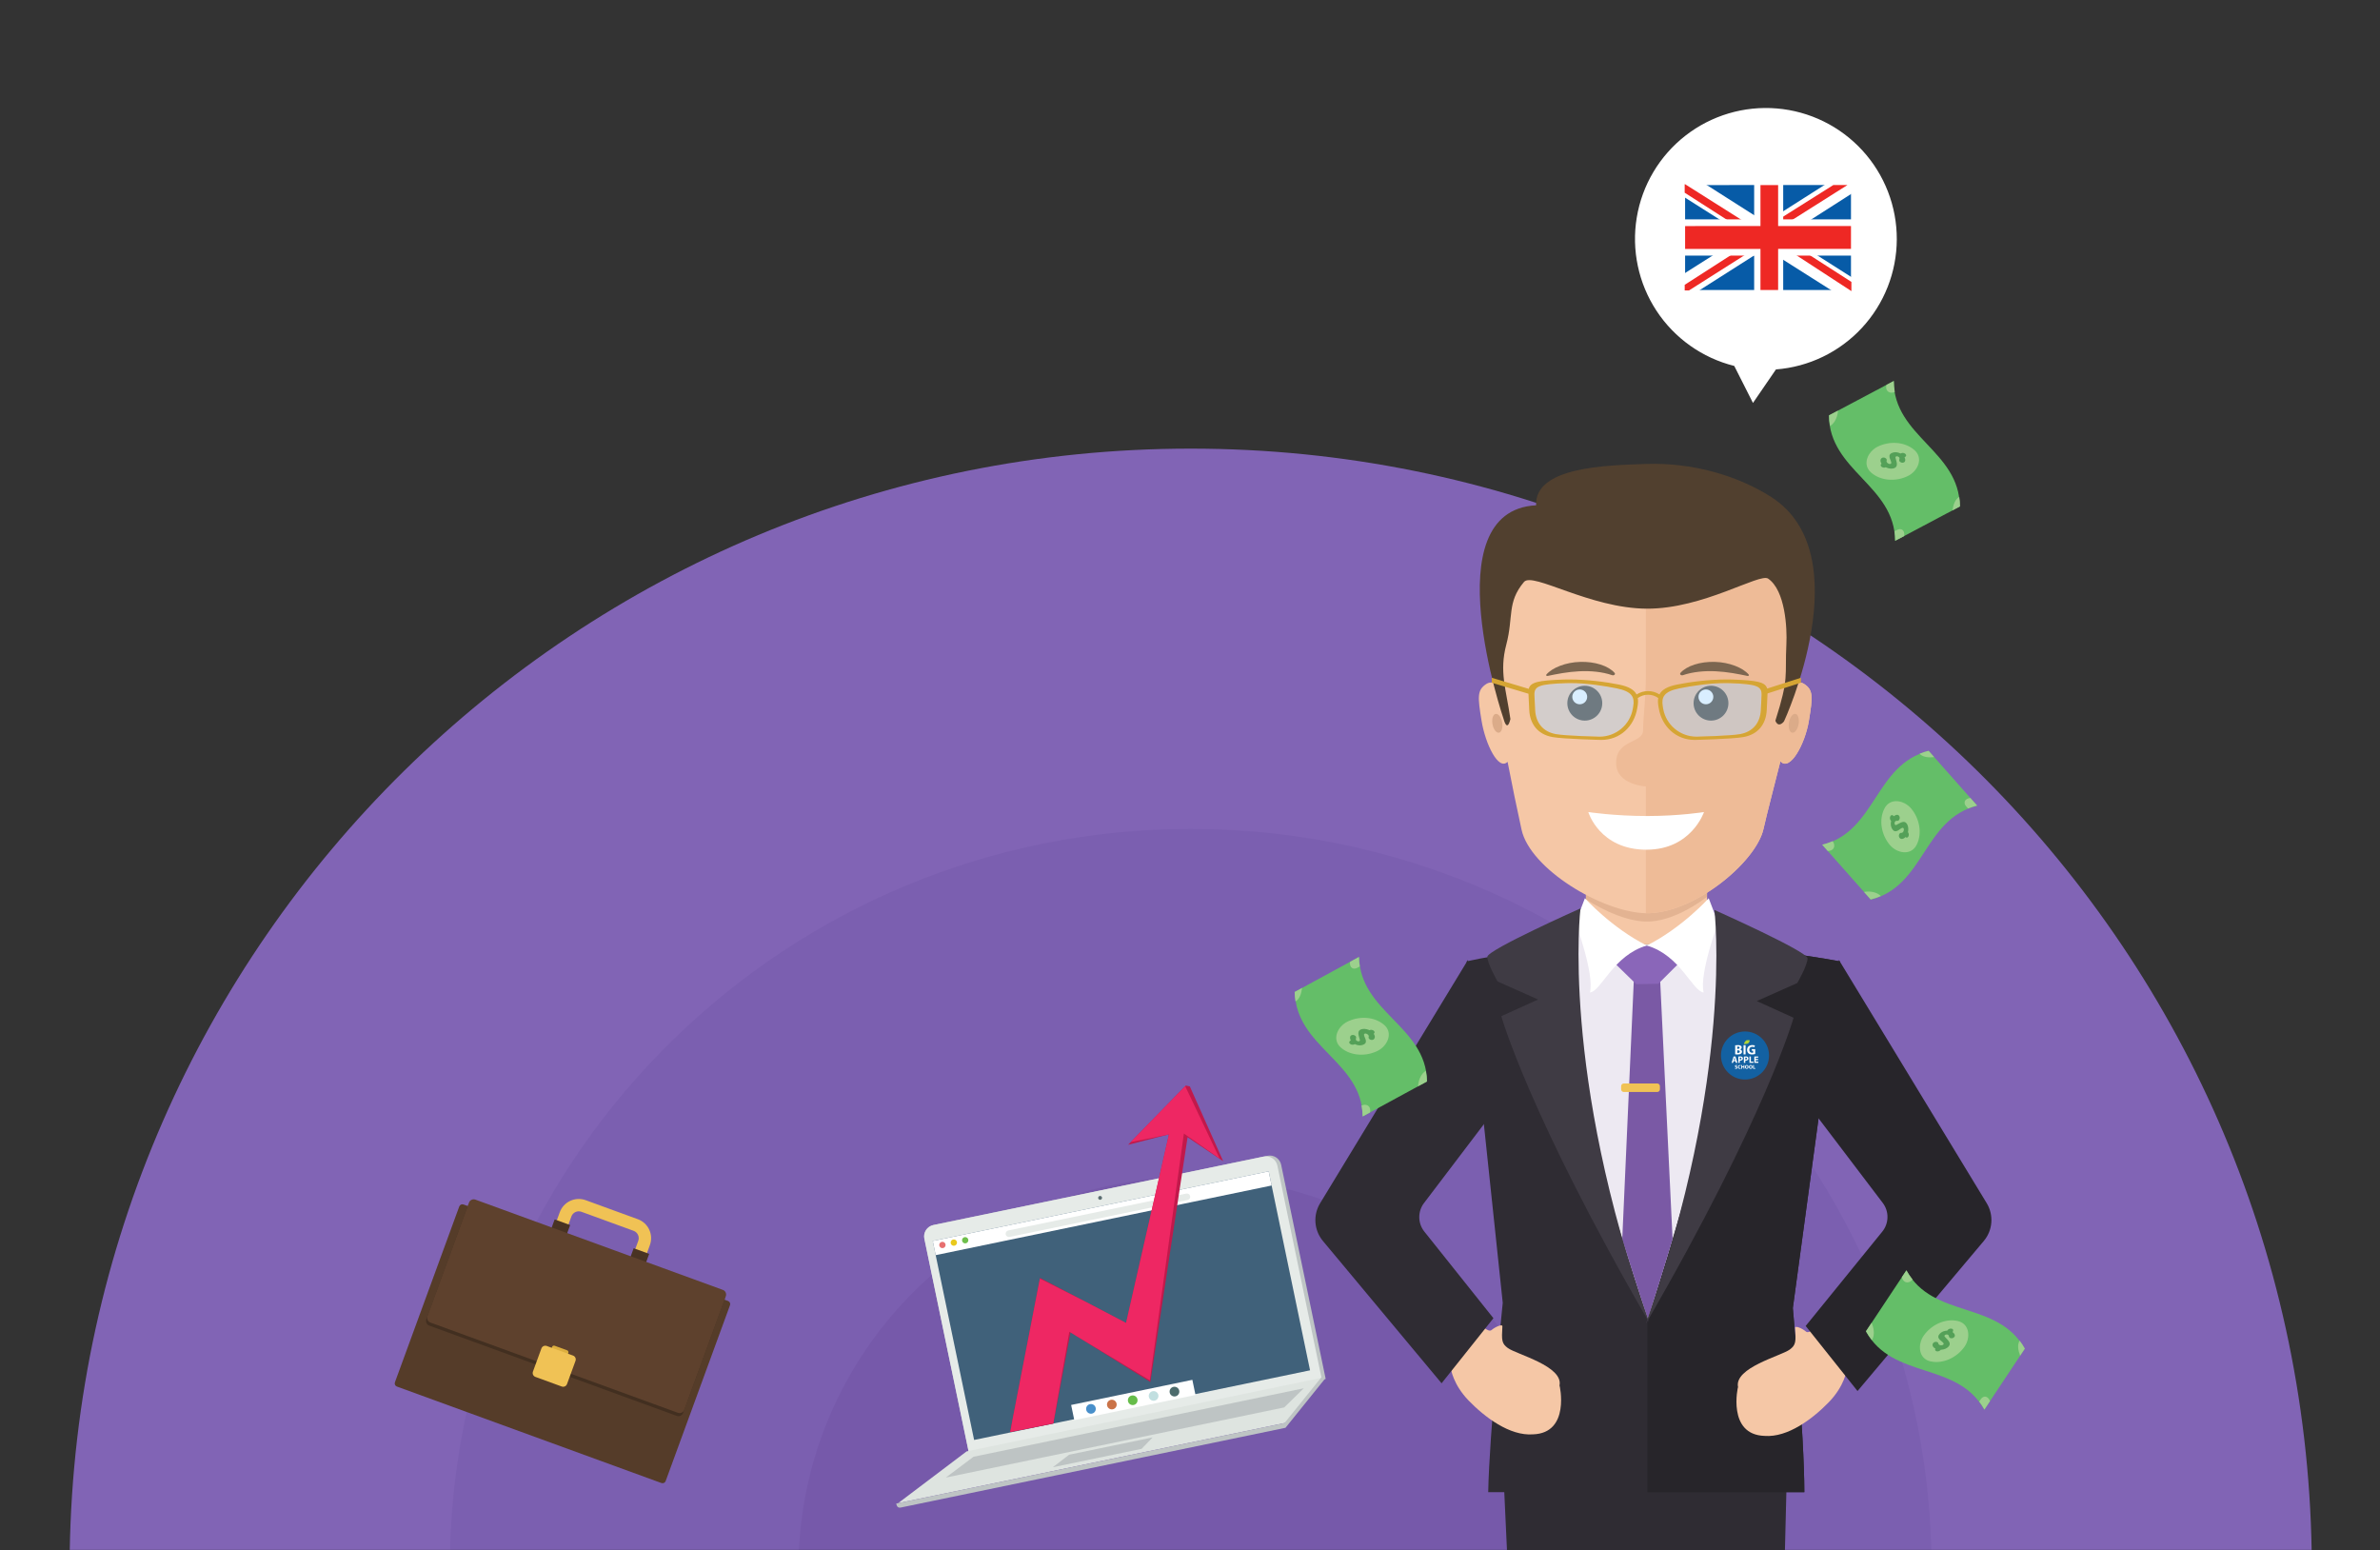 <svg width="1024" height="667" viewBox="0 0 1024 667" fill="none" xmlns="http://www.w3.org/2000/svg">
<rect x="0" y="0" width="1024" height="667" fill="#333333" stroke="none"/>
<mask id="mask0" mask-type="alpha" maskUnits="userSpaceOnUse" x="0" y="0" width="1024" height="667">
<rect width="1024" height="667" fill="#EB2160"/>
</mask>
<g mask="url(#mask0)">
<path fill-rule="evenodd" clip-rule="evenodd" d="M30 667.5C34.2 404.7 248.5 193 512.3 193C776.1 193 990.4 404.7 994.6 667.5H30Z" fill="#8164B5"/>
<path fill-rule="evenodd" clip-rule="evenodd" d="M193.6 667.5C197.8 495.1 338.9 356.6 512.3 356.6C685.7 356.6 826.8 495.1 831 667.5H193.6Z" fill="#7B5FB0"/>
<path fill-rule="evenodd" clip-rule="evenodd" d="M343.699 667.5C347.999 574.4 426.999 502.3 520.099 506.6C607.199 510.6 676.899 580.3 680.999 667.5H343.699Z" fill="#7659AA"/>
<path fill-rule="evenodd" clip-rule="evenodd" d="M769.076 622.401L763.13 862.001H720.938L712.699 671.329H705.664L700.367 862.001H657.435L646.312 622.401H649.686V612.451H766.357V622.401H769.076Z" fill="#2F2C33"/>
<path fill-rule="evenodd" clip-rule="evenodd" d="M631.041 413.604C631.041 413.604 662.833 405.926 707.981 405.926C753.13 405.926 791.602 413.604 791.602 413.604L771.376 562.749C771.376 562.749 776.323 617.244 776.323 641.965C754.915 641.965 657.876 641.965 640.31 641.965C640.747 616.961 646.556 560.486 646.556 560.486L631.041 413.604Z" fill="#2F2C33"/>
<path fill-rule="evenodd" clip-rule="evenodd" d="M776.323 641.965C765.852 641.965 737.29 641.965 708.783 641.965V406.463H729.184C764.544 408.206 791.602 413.604 791.602 413.604L771.375 562.749C771.375 562.749 776.323 617.244 776.323 641.965Z" fill="#27252A"/>
<path fill-rule="evenodd" clip-rule="evenodd" d="M682.324 375.731H734.473V406.296H682.324V375.731Z" fill="#F5C7A6"/>
<path opacity="0.169" fill-rule="evenodd" clip-rule="evenodd" d="M734.473 385.826C725.981 392.168 716.368 396.69 707.953 396.456C700.485 396.248 691.072 392.449 682.324 386.921V375.731H734.473V385.826Z" fill="#8B5833"/>
<path fill-rule="evenodd" clip-rule="evenodd" d="M672.299 397.286C692.608 397.286 689.983 406.381 708.8 406.381C726.978 406.381 724.308 397.104 744.253 397.104C764.197 397.104 708.985 567.435 708.985 567.435C708.985 567.435 651.989 397.286 672.299 397.286Z" fill="#EDE9F2"/>
<path fill-rule="evenodd" clip-rule="evenodd" d="M697.977 533.119L703.242 415.259L713.963 415.057L719.636 533.099C714.681 549.593 710.708 562.07 709.424 566.07L708.901 567.188C708.25 565.236 703.762 551.735 697.977 533.119Z" fill="#7A59A5"/>
<path fill-rule="evenodd" clip-rule="evenodd" d="M698.657 466.125H713.014C713.66 466.125 714.182 466.647 714.182 467.293V468.627C714.182 469.271 713.66 469.794 713.014 469.794H698.657C698.012 469.794 697.488 469.271 697.488 468.627V467.293C697.488 466.647 698.012 466.125 698.657 466.125Z" fill="#F0C255"/>
<path fill-rule="evenodd" clip-rule="evenodd" d="M686.953 406.793H729.967L713.499 423.243L703.982 423.401L686.953 406.793Z" fill="#8A66B9"/>
<path fill-rule="evenodd" clip-rule="evenodd" d="M735.183 386.428L739.186 396.931C739.186 396.931 730.981 419.203 733.002 426.987C728.095 426.411 723.105 411.029 708.559 406.778C723.791 399.1 735.183 386.428 735.183 386.428Z" fill="white"/>
<path fill-rule="evenodd" clip-rule="evenodd" d="M681.9 386.428L677.896 396.931C677.896 396.931 686.101 419.203 684.081 426.987C688.987 426.411 693.978 411.029 708.524 406.778C693.292 399.1 681.9 386.428 681.9 386.428Z" fill="white"/>
<path fill-rule="evenodd" clip-rule="evenodd" d="M737.625 391.468C737.625 391.468 777.706 409.315 777.706 412.3C777.706 415.286 773.286 422.907 773.286 422.907L755.866 430.665L771.684 437.843C771.684 437.843 759.864 480.192 708.121 569.536C746.309 462.168 737.625 391.468 737.625 391.468Z" fill="#3F3B44"/>
<path fill-rule="evenodd" clip-rule="evenodd" d="M680.008 390.805C680.008 390.805 639.928 408.651 639.928 411.637C639.928 414.622 644.347 422.245 644.347 422.245L661.768 430.002L645.95 437.179C645.95 437.179 657.77 479.529 709.512 568.872C671.324 461.505 680.008 390.805 680.008 390.805Z" fill="#3F3B44"/>
<path fill-rule="evenodd" clip-rule="evenodd" d="M777.014 572.848C775.69 571.671 772.297 570.042 772.37 571.3C772.715 577.287 772.697 578.627 770.048 580.589C766.329 583.34 746.074 588.358 747.79 596.729C747.74 596.486 743.001 617.225 759.211 617.74C769.234 618.502 779.979 610.332 786.841 603.256C793.703 596.18 794.516 589.472 794.516 589.472L782.433 569.752C782.433 569.752 778.552 574.216 777.014 572.848Z" fill="#F5C7A6"/>
<path fill-rule="evenodd" clip-rule="evenodd" d="M781.841 480.352L810.057 517.508C812.846 521.179 812.762 526.281 809.856 529.86L776.893 570.446L799.203 598.441L853.525 533.895C857.394 529.298 857.898 522.745 854.778 517.61L791.189 412.968L781.841 480.352Z" fill="#27252A"/>
<path fill-rule="evenodd" clip-rule="evenodd" d="M641.762 572.181C643.086 571.003 646.478 569.375 646.406 570.633C646.06 576.62 646.078 577.96 648.728 579.921C652.447 582.673 672.702 587.691 670.986 596.062C671.036 595.819 675.775 616.558 659.565 617.073C649.542 617.835 638.796 609.664 631.934 602.588C625.072 595.513 624.26 588.805 624.26 588.805L636.343 569.085C636.343 569.085 640.223 573.549 641.762 572.181Z" fill="#F5C7A6"/>
<path fill-rule="evenodd" clip-rule="evenodd" d="M640.942 480.352L612.682 517.564C609.914 521.21 609.974 526.269 612.829 529.848L642.551 567.11L620.241 595.105L569.192 533.887C565.359 529.291 564.872 522.766 567.98 517.651L631.593 412.968L640.942 480.352Z" fill="#2F2C33"/>
<path fill-rule="evenodd" clip-rule="evenodd" d="M761.133 454.089C761.133 459.796 756.502 464.422 750.79 464.422C745.078 464.422 740.447 459.796 740.447 454.089C740.447 448.382 745.078 443.755 750.79 443.755C756.502 443.755 761.133 448.382 761.133 454.089Z" fill="#1361A2"/>
<path fill-rule="evenodd" clip-rule="evenodd" d="M756.539 456.734V457.24H754.798V454.51H756.482V455.016H755.415V455.583H756.421V456.085H755.415V456.734H756.539ZM752.243 453.118C751.884 452.773 751.685 452.256 751.685 451.675C751.691 450.359 752.649 449.607 753.947 449.607C754.459 449.607 754.853 449.707 755.048 449.796L754.858 450.518C754.642 450.418 754.377 450.347 753.942 450.347C753.196 450.347 752.626 450.764 752.626 451.627C752.626 452.449 753.143 452.925 753.877 452.925C754.077 452.925 754.242 452.901 754.312 452.872V452.039H753.701V451.34H755.176V453.424C754.9 453.518 754.377 453.648 753.854 453.648C753.131 453.648 752.607 453.466 752.243 453.118ZM752.272 455.34C752.272 455.607 752.187 455.839 752.021 455.989C751.81 456.183 751.498 456.276 751.132 456.276C751.051 456.276 750.978 456.272 750.921 456.26V457.24H750.309V454.546C750.499 454.513 750.766 454.489 751.144 454.489C751.526 454.489 751.798 454.562 751.98 454.708C752.159 454.845 752.272 455.073 752.272 455.34ZM751.172 454.959C751.051 454.959 750.965 454.968 750.921 454.979V455.786C750.974 455.798 751.035 455.802 751.128 455.802C751.456 455.802 751.659 455.636 751.659 455.36C751.659 455.109 751.484 454.959 751.172 454.959ZM750.157 449.649H751.05V453.606H750.157V449.649ZM748.748 456.276C748.666 456.276 748.593 456.272 748.537 456.26V457.24H747.924V454.546C748.115 454.513 748.383 454.489 748.759 454.489C749.14 454.489 749.413 454.562 749.595 454.708C749.773 454.845 749.887 455.073 749.887 455.34C749.887 455.607 749.803 455.839 749.636 455.989C749.425 456.183 749.112 456.276 748.748 456.276ZM748.788 454.959C748.666 454.959 748.582 454.968 748.537 454.979V455.786C748.59 455.798 748.65 455.802 748.743 455.802C749.072 455.802 749.274 455.636 749.274 455.36C749.274 455.109 749.1 454.959 748.788 454.959ZM749.499 452.444C749.499 452.808 749.335 453.09 749.088 453.289C748.8 453.518 748.318 453.648 747.53 453.648C747.09 453.648 746.76 453.618 746.561 453.589V449.702C746.796 449.66 747.265 449.619 747.719 449.619C748.265 449.619 748.6 449.672 748.893 449.842C749.17 449.989 749.363 450.259 749.363 450.623C749.363 450.97 749.158 451.292 748.712 451.463V451.475C749.164 451.592 749.499 451.939 749.499 452.444ZM747.83 450.271C747.631 450.271 747.518 450.282 747.448 450.295V451.216H747.742C748.218 451.216 748.465 451.023 748.465 450.729C748.465 450.43 748.236 450.271 747.83 450.271ZM747.753 451.857H747.448V452.972C747.536 452.984 747.642 452.984 747.796 452.984C748.2 452.984 748.559 452.826 748.559 452.409C748.559 452.015 748.2 451.857 747.753 451.857ZM747.534 457.24H746.865L746.654 456.54H745.872L745.677 457.24H745.041L745.872 454.51H746.683L747.534 457.24ZM746.395 455.498C746.347 455.336 746.297 455.133 746.258 454.972H746.249C746.209 455.133 746.168 455.339 746.123 455.498L745.961 456.078H746.566L746.395 455.498ZM746.923 459.521C747.088 459.521 747.175 459.453 747.175 459.35C747.175 459.252 747.1 459.194 746.909 459.128C746.647 459.035 746.473 458.89 746.473 458.66C746.473 458.389 746.701 458.185 747.072 458.185C747.253 458.185 747.383 458.22 747.476 458.265L747.397 458.551C747.335 458.521 747.22 458.477 747.067 458.477C746.913 458.477 746.837 458.549 746.837 458.629C746.837 458.729 746.923 458.774 747.13 458.852C747.411 458.956 747.539 459.101 747.539 459.324C747.539 459.589 747.338 459.815 746.903 459.815C746.722 459.815 746.543 459.765 746.454 459.716L746.527 459.423C746.621 459.472 746.772 459.521 746.923 459.521ZM748.593 458.185C748.778 458.185 748.919 458.22 748.982 458.256L748.907 458.538C748.837 458.507 748.735 458.479 748.607 458.479C748.324 458.479 748.104 458.65 748.104 459.002C748.104 459.319 748.292 459.519 748.609 459.519C748.719 459.519 748.837 459.498 748.91 459.467L748.962 459.749C748.898 459.78 748.748 459.817 748.557 459.817C748.01 459.817 747.728 459.474 747.728 459.024C747.728 458.483 748.113 458.185 748.593 458.185ZM749.574 458.816H750.165V458.21H750.522V459.791H750.165V459.128H749.574V459.791H749.218V458.21H749.574V458.816ZM751.549 458.18C752.035 458.18 752.3 458.545 752.3 458.984C752.3 459.505 751.988 459.817 751.523 459.817C751.056 459.817 750.778 459.463 750.778 459.01C750.778 458.535 751.084 458.18 751.549 458.18ZM751.542 459.533C751.783 459.533 751.923 459.303 751.923 458.995C751.923 458.709 751.789 458.465 751.542 458.465C751.297 458.465 751.156 458.695 751.156 459.002C751.156 459.314 751.303 459.533 751.542 459.533ZM753.251 458.18C753.737 458.18 754.002 458.545 754.002 458.984C754.002 459.505 753.689 459.817 753.225 459.817C752.758 459.817 752.48 459.463 752.48 459.01C752.48 458.535 752.785 458.18 753.251 458.18ZM753.244 459.533C753.485 459.533 753.625 459.303 753.625 458.995C753.625 458.709 753.49 458.465 753.244 458.465C752.999 458.465 752.858 458.695 752.858 459.002C752.858 459.314 753.004 459.533 753.244 459.533ZM752.698 454.51H753.314V456.722H754.402V457.24H752.698V454.51ZM754.613 459.49H755.243V459.791H754.256V458.21H754.613V459.49Z" fill="white"/>
<path fill-rule="evenodd" clip-rule="evenodd" d="M752.817 447.535C752.817 447.535 751.601 447.321 751.172 447.703C750.476 448.322 750.307 449.194 750.307 449.194C750.307 449.194 751.767 449.157 752.163 448.856C752.781 448.388 752.817 447.535 752.817 447.535Z" fill="#B3D336"/>
<path fill-rule="evenodd" clip-rule="evenodd" d="M776.214 294.237C780.265 296.879 779.955 299.842 778.266 310.144C776.643 320.054 770.086 332.165 766.024 327.521C763.159 338.965 760.428 349.166 758.74 356.648C755.475 371.111 728.325 393.44 707.96 392.872C689.129 392.347 658.356 373.797 654.651 356.932C652.557 347.397 650.522 337.5 648.639 327.742C644.645 331.746 639.05 319.884 637.454 310.144C635.766 299.842 635.456 296.879 639.506 294.237C640.436 293.631 641.502 293.488 642.623 293.718C640.755 281.92 639.377 271.498 638.728 263.715C634.177 218.813 776.31 223.545 777.484 254.052C777.935 265.749 776.214 279.625 773.606 293.63C774.54 293.538 775.426 293.724 776.214 294.237Z" fill="#F5C7A6"/>
<path fill-rule="evenodd" clip-rule="evenodd" d="M766.025 327.521C763.161 338.965 760.429 349.166 758.741 356.648C755.486 371.071 728.478 393.31 708.132 392.871V338.343C708.132 338.343 695.332 337.711 695.332 328.245C695.332 317.911 706.947 319.953 706.947 314.17C706.947 308.389 708.132 300.638 708.132 291.299C708.132 259.245 708.132 246.676 708.132 246.676H774.15C776.206 248.929 777.383 251.392 777.485 254.052C777.936 265.749 776.215 279.625 773.607 293.63C774.541 293.538 775.427 293.724 776.215 294.237C780.266 296.879 779.956 299.842 778.267 310.144C776.644 320.054 770.087 332.165 766.025 327.521Z" fill="#EEBB97"/>
<path fill-rule="evenodd" clip-rule="evenodd" d="M773.899 311.27C773.584 313.511 772.383 315.284 771.215 315.229C770.046 315.173 769.354 313.311 769.668 311.069C769.982 308.828 771.184 307.055 772.352 307.11C773.52 307.166 774.213 309.028 773.899 311.27ZM642.107 311.27C641.793 309.028 642.485 307.166 643.653 307.11C644.821 307.055 646.023 308.828 646.337 311.069C646.652 313.311 645.959 315.173 644.791 315.229C643.623 315.284 642.421 313.511 642.107 311.27Z" fill="#DBAB89"/>
<path fill-rule="evenodd" clip-rule="evenodd" d="M660.914 217.391C616.255 219.664 646.976 309.471 646.976 309.471C646.976 309.471 648.429 315.31 649.852 309.342C648.01 296.321 644.98 289.073 648.104 277.248C651.252 265.328 648.303 259.168 655.699 250.358C659.412 245.934 684.019 261.735 708.537 261.858C732.849 261.978 757.074 246.39 760.757 248.937C768.152 254.052 768.938 270.266 768.598 277.086C767.889 291.262 769.83 291.321 763.856 310.079C765.278 313.488 767.583 310.323 767.583 310.323C767.583 310.323 800.864 238.422 761.894 213.697C747.363 204.471 727.916 198.933 708.358 199.593C691.164 200.172 660.229 200.814 660.914 217.391Z" fill="#51402F"/>
<path fill-rule="evenodd" clip-rule="evenodd" d="M681.862 295.025C686.011 295.025 689.374 298.381 689.374 302.52C689.374 306.659 686.011 310.015 681.862 310.015C677.713 310.015 674.35 306.659 674.35 302.52C674.35 298.381 677.713 295.025 681.862 295.025Z" fill="#4A3A29"/>
<path fill-rule="evenodd" clip-rule="evenodd" d="M679.684 296.609C681.453 296.609 682.886 298.037 682.886 299.799C682.886 301.561 681.453 302.989 679.684 302.989C677.914 302.989 676.48 301.561 676.48 299.799C676.48 298.037 677.914 296.609 679.684 296.609Z" fill="white"/>
<path fill-rule="evenodd" clip-rule="evenodd" d="M736.162 295.025C740.299 295.025 743.653 298.381 743.653 302.52C743.653 306.659 740.299 310.015 736.162 310.015C732.024 310.015 728.67 306.659 728.67 302.52C728.67 298.381 732.024 295.025 736.162 295.025Z" fill="#4A3A29"/>
<path fill-rule="evenodd" clip-rule="evenodd" d="M733.971 296.609C735.734 296.609 737.163 298.037 737.163 299.799C737.163 301.561 735.734 302.989 733.971 302.989C732.207 302.989 730.777 301.561 730.777 299.799C730.777 298.037 732.207 296.609 733.971 296.609Z" fill="white"/>
<path fill-rule="evenodd" clip-rule="evenodd" d="M683.365 349.354C683.365 349.354 694.389 351.058 708.682 351.058C722.689 351.058 733.145 349.354 733.145 349.354C733.145 349.354 727.74 365.552 708.397 365.552C688.201 365.552 683.365 349.354 683.365 349.354Z" fill="white"/>
<path fill-rule="evenodd" clip-rule="evenodd" d="M752.456 290.552C752.44 290.587 752.418 290.621 752.391 290.651C752.281 290.771 752.083 290.842 751.857 290.796C750.861 290.592 749.827 290.379 748.756 290.17C747.685 289.962 746.578 289.759 745.441 289.576C743.166 289.208 740.766 288.917 738.318 288.795C733.433 288.536 728.328 289.016 724.122 290.461C723.709 290.601 723.314 290.503 723.081 290.296C723.023 290.244 722.974 290.186 722.94 290.122C722.922 290.09 722.908 290.057 722.896 290.024C722.886 289.99 722.878 289.954 722.875 289.919C722.861 289.776 722.908 289.623 723.039 289.474C724.323 288.003 726.446 286.746 729.056 285.908C730.359 285.489 731.78 285.173 733.26 284.978C734 284.88 734.755 284.812 735.516 284.775C736.277 284.738 737.046 284.731 737.813 284.755C743.996 284.902 749.889 287.251 752.387 290.204C752.454 290.281 752.482 290.363 752.48 290.44C752.479 290.479 752.47 290.516 752.456 290.552ZM694.773 290.122C694.738 290.186 694.69 290.244 694.632 290.296C694.398 290.503 694.003 290.601 693.591 290.461C689.385 289.016 684.28 288.536 679.395 288.795C676.947 288.917 674.546 289.208 672.272 289.576C671.134 289.759 670.027 289.962 668.957 290.17C667.886 290.379 666.851 290.592 665.856 290.796C665.63 290.842 665.432 290.771 665.321 290.651C665.295 290.621 665.273 290.587 665.257 290.552C665.242 290.516 665.233 290.479 665.233 290.44C665.23 290.363 665.259 290.281 665.325 290.204C667.824 287.251 673.716 284.902 679.9 284.755C680.667 284.731 681.435 284.738 682.197 284.775C682.958 284.812 683.713 284.88 684.453 284.978C685.933 285.173 687.354 285.489 688.657 285.908C691.267 286.746 693.389 288.003 694.674 289.474C694.804 289.623 694.852 289.776 694.838 289.919C694.834 289.954 694.827 289.99 694.816 290.024C694.805 290.057 694.791 290.09 694.773 290.122Z" fill="#7C6650"/>
<path opacity="0.412" fill-rule="evenodd" clip-rule="evenodd" d="M757.919 299.058L757.615 305.388C757.348 310.948 754.233 314.803 748.755 315.816C744.498 316.604 729.917 316.931 729.917 316.931C722.807 316.931 716.737 311.801 715.558 304.796L715.404 303.878C714.745 299.96 715.859 297.488 722.465 296.15C727.469 295.137 735.311 293.864 742.431 293.865C743.074 293.865 743.711 293.875 744.34 293.897C755.837 294.297 758.088 295.141 757.919 299.058ZM702.549 304.796C701.37 311.801 695.3 316.931 688.19 316.931C688.19 316.931 673.609 316.604 669.351 315.816C663.874 314.803 660.759 310.948 660.492 305.388L660.188 299.058C660.019 295.141 662.27 294.297 673.767 293.897C674.396 293.875 675.033 293.865 675.677 293.865C682.796 293.864 690.639 295.137 695.642 296.15C702.248 297.488 703.362 299.96 702.703 303.878L702.549 304.796Z" fill="#A3D5FF"/>
<path fill-rule="evenodd" clip-rule="evenodd" d="M774.855 293.722L760.486 298.317L760.155 305.388C759.856 311.618 756.365 315.938 750.226 317.074C745.454 317.957 729.113 318.323 729.113 318.323C721.145 318.323 715.01 312.574 713.689 304.723L713.517 303.695C713.31 302.464 713.268 301.325 713.465 300.285C710.833 298.404 707.272 298.412 704.649 300.312C704.84 301.345 704.797 302.475 704.592 303.695L704.419 304.723C703.099 312.574 696.964 318.323 688.995 318.323C688.995 318.323 672.654 317.957 667.882 317.074C661.744 315.938 658.253 311.618 657.953 305.388L657.628 298.454L641.852 293.722V291.587L657.743 296.354C658.432 293.461 661.906 292.722 672.831 292.342C673.536 292.318 674.25 292.306 674.971 292.306C682.949 292.306 691.071 293.397 696.679 294.534C700.944 295.397 703.159 296.852 704.136 298.767C707.123 296.841 710.989 296.835 713.982 298.747C714.964 296.842 717.179 295.394 721.43 294.534C727.037 293.397 735.159 292.306 743.138 292.306C743.858 292.306 744.573 292.318 745.277 292.342C756.046 292.717 759.575 293.441 760.334 296.231L774.855 291.587V293.722ZM695.643 296.15C690.639 295.137 682.796 293.864 675.677 293.865C675.034 293.865 674.397 293.875 673.768 293.897C662.271 294.297 660.02 295.141 660.189 299.058L660.493 305.388C660.759 310.948 663.875 314.803 669.352 315.816C673.61 316.604 688.191 316.931 688.191 316.931C695.301 316.931 701.371 311.801 702.55 304.796L702.704 303.878C703.363 299.96 702.249 297.488 695.643 296.15ZM744.34 293.897C743.712 293.875 743.074 293.865 742.431 293.865C735.312 293.864 727.469 295.137 722.466 296.15C715.86 297.488 714.746 299.96 715.405 303.878L715.559 304.796C716.738 311.801 722.808 316.931 729.917 316.931C729.917 316.931 744.499 316.604 748.756 315.816C754.234 314.803 757.349 310.948 757.616 305.388L757.92 299.058C758.089 295.141 755.837 294.297 744.34 293.897Z" fill="#D5A534"/>
<path fill-rule="evenodd" clip-rule="evenodd" d="M401.587 527.023L545.307 497.235C545.951 497.101 546.614 497.096 547.26 497.218C547.905 497.34 548.521 497.589 549.07 497.949C549.62 498.309 550.093 498.773 550.462 499.316C550.832 499.858 551.091 500.468 551.224 501.111L570.38 593.233L416.864 625.052L397.705 532.93C397.571 532.288 397.565 531.625 397.687 530.981C397.81 530.336 398.059 529.722 398.419 529.173C398.78 528.625 399.245 528.152 399.789 527.783C400.332 527.415 400.943 527.156 401.587 527.023Z" fill="#BEC4C4"/>
<path fill-rule="evenodd" clip-rule="evenodd" d="M549.591 501.451L568.746 593.573L416.864 625.052L397.705 532.93C397.571 532.288 397.565 531.626 397.687 530.981C397.81 530.336 398.059 529.722 398.419 529.174C398.78 528.625 399.245 528.153 399.789 527.784C400.332 527.415 400.943 527.156 401.587 527.023L417.319 523.764L543.671 497.576C544.315 497.442 544.979 497.436 545.624 497.558C546.27 497.68 546.886 497.929 547.436 498.288C547.985 498.648 548.459 499.113 548.829 499.655C549.198 500.198 549.457 500.808 549.591 501.451Z" fill="#E6EBE8"/>
<path d="M473.322 516.173C473.783 516.173 474.158 515.8 474.158 515.339C474.158 514.879 473.783 514.505 473.322 514.505C472.86 514.505 472.486 514.879 472.486 515.339C472.486 515.8 472.86 516.173 473.322 516.173Z" fill="#5A6C70"/>
<path fill-rule="evenodd" clip-rule="evenodd" d="M401.314 533.884L545.852 503.926L563.651 589.526L419.115 619.484L401.314 533.884Z" fill="#40617A"/>
<path fill-rule="evenodd" clip-rule="evenodd" d="M402.581 539.977L401.314 533.884L545.852 503.926L547.119 510.019L402.581 539.977Z" fill="white"/>
<path fill-rule="evenodd" clip-rule="evenodd" d="M433.796 529.367L510.392 513.492C510.574 513.454 510.762 513.453 510.946 513.488C511.129 513.522 511.303 513.593 511.459 513.695C511.615 513.797 511.749 513.929 511.853 514.082C511.958 514.236 512.032 514.409 512.069 514.591C512.107 514.773 512.109 514.961 512.074 515.144C512.039 515.327 511.969 515.501 511.866 515.656C511.764 515.812 511.632 515.946 511.478 516.05C511.324 516.155 511.151 516.228 510.969 516.266L434.372 532.139C434.004 532.215 433.62 532.142 433.306 531.936C432.991 531.73 432.772 531.408 432.696 531.04C432.619 530.673 432.692 530.29 432.899 529.976C433.105 529.662 433.428 529.443 433.796 529.367Z" fill="#E6EBE8"/>
<path fill-rule="evenodd" clip-rule="evenodd" d="M460.859 604.431L513.012 593.622L514.368 600.141L462.215 610.95L460.859 604.431Z" fill="white"/>
<path d="M405.477 536.967C406.232 536.967 406.845 536.356 406.845 535.602C406.845 534.847 406.232 534.236 405.477 534.236C404.722 534.236 404.109 534.847 404.109 535.602C404.109 536.356 404.722 536.967 405.477 536.967Z" fill="#E77070"/>
<path d="M410.383 535.948C411.138 535.948 411.75 535.337 411.75 534.583C411.75 533.83 411.138 533.219 410.383 533.219C409.628 533.219 409.016 533.83 409.016 534.583C409.016 535.337 409.628 535.948 410.383 535.948Z" fill="#E9C91D"/>
<path d="M415.277 534.92C416.027 534.92 416.635 534.313 416.635 533.565C416.635 532.816 416.027 532.21 415.277 532.21C414.528 532.21 413.92 532.816 413.92 533.565C413.92 534.313 414.528 534.92 415.277 534.92Z" fill="#6FBF4B"/>
<path d="M469.383 608.2C470.534 608.2 471.467 607.268 471.467 606.119C471.467 604.97 470.534 604.039 469.383 604.039C468.232 604.039 467.299 604.97 467.299 606.119C467.299 607.268 468.232 608.2 469.383 608.2Z" fill="#488FCA"/>
<path d="M478.369 606.335C479.52 606.335 480.453 605.404 480.453 604.255C480.453 603.106 479.52 602.175 478.369 602.175C477.218 602.175 476.285 603.106 476.285 604.255C476.285 605.404 477.218 606.335 478.369 606.335Z" fill="#CA7348"/>
<path d="M487.355 604.483C488.506 604.483 489.439 603.551 489.439 602.402C489.439 601.254 488.506 600.322 487.355 600.322C486.204 600.322 485.271 601.254 485.271 602.402C485.271 603.551 486.204 604.483 487.355 604.483Z" fill="#66BD4A"/>
<path d="M496.342 602.629C497.493 602.629 498.426 601.698 498.426 600.549C498.426 599.4 497.493 598.469 496.342 598.469C495.191 598.469 494.258 599.4 494.258 600.549C494.258 601.698 495.191 602.629 496.342 602.629Z" fill="#C1DFE0"/>
<path d="M505.315 600.776C506.472 600.776 507.409 599.84 507.409 598.686C507.409 597.531 506.472 596.595 505.315 596.595C504.158 596.595 503.221 597.531 503.221 598.686C503.221 599.84 504.158 600.776 505.315 600.776Z" fill="#4C6B6C"/>
<path fill-rule="evenodd" clip-rule="evenodd" d="M415.88 624.406L569.809 592.506L553.023 612.143L386.438 646.666L415.88 624.406Z" fill="#DEE4E0"/>
<path fill-rule="evenodd" clip-rule="evenodd" d="M418.872 626.706L560.945 597.261L552.549 605.486L406.938 635.667L418.872 626.706Z" fill="#BEC4C4"/>
<path fill-rule="evenodd" clip-rule="evenodd" d="M460.003 625.834L495.919 618.39L491.179 623.309L452.949 631.233L460.003 625.834Z" fill="#BEC4C4"/>
<path fill-rule="evenodd" clip-rule="evenodd" d="M385.619 646.835L552.667 612.212L569.66 591.116L570.084 593.154L553.091 614.251L387.472 648.578C385.762 648.93 385.619 646.835 385.619 646.835Z" fill="#BEC4C4"/>
<path fill-rule="evenodd" clip-rule="evenodd" d="M510.957 489.253L494.936 594.551L460.592 573.199L453.181 612.462L434.613 616.055L447.48 549.771L484.488 569.148L502.956 487.997L485.364 492.505L510.208 467L511.926 467.388L526.272 499.554L510.957 489.253Z" fill="#C1194B"/>
<path fill-rule="evenodd" clip-rule="evenodd" d="M524.73 498.397L509.368 487.659L494.701 593.813L463.219 574.835L460.593 573.202L460.585 573.246L460.068 572.935L453.191 612.295L441.392 614.746L434.693 616.042L435.694 610.5L447.422 550.081L467.248 560.121L484.489 569.148L502.957 487.997L502.571 488.097L486.491 491.348L509.934 467.284L524.73 498.397Z" fill="#EE2763"/>
<path fill-rule="evenodd" clip-rule="evenodd" d="M273.324 545.11C272.995 544.99 272.694 544.807 272.436 544.571C272.179 544.335 271.97 544.051 271.823 543.734C271.676 543.418 271.592 543.076 271.577 542.727C271.563 542.379 271.617 542.03 271.737 541.703L274.618 533.827C274.924 532.989 274.884 532.064 274.507 531.255C274.131 530.446 273.448 529.819 272.609 529.512L250.167 521.327C249.327 521.022 248.4 521.061 247.59 521.437C246.779 521.814 246.151 522.495 245.843 523.333L242.962 531.208C242.72 531.87 242.224 532.409 241.584 532.706C240.944 533.003 240.212 533.034 239.549 532.792C238.886 532.551 238.346 532.056 238.049 531.417C237.751 530.778 237.72 530.047 237.962 529.385L240.844 521.51C241.637 519.349 243.257 517.591 245.347 516.621C247.437 515.651 249.827 515.548 251.993 516.336L274.436 524.518C276.6 525.31 278.361 526.928 279.333 529.015C280.304 531.102 280.406 533.489 279.617 535.651L276.736 543.526C276.493 544.187 275.998 544.726 275.358 545.023C274.718 545.32 273.986 545.351 273.324 545.11Z" fill="#F0C255"/>
<path fill-rule="evenodd" clip-rule="evenodd" d="M238.64 524.602L245.313 527.036L242.878 533.691L236.205 531.257L238.64 524.602Z" fill="#493323"/>
<path fill-rule="evenodd" clip-rule="evenodd" d="M272.638 537.001L279.311 539.435L276.876 546.089L270.203 543.656L272.638 537.001Z" fill="#493323"/>
<path fill-rule="evenodd" clip-rule="evenodd" d="M199.418 518.184L313.24 559.695C313.415 559.759 313.576 559.857 313.713 559.983C313.85 560.109 313.961 560.26 314.04 560.429C314.118 560.598 314.163 560.78 314.171 560.966C314.178 561.152 314.15 561.338 314.086 561.512L286.4 637.173C286.337 637.348 286.239 637.508 286.113 637.645C285.987 637.782 285.835 637.893 285.666 637.972C285.497 638.05 285.314 638.094 285.128 638.102C284.941 638.11 284.755 638.081 284.58 638.017L170.758 596.506C170.583 596.442 170.423 596.345 170.285 596.219C170.148 596.093 170.037 595.941 169.958 595.772C169.88 595.604 169.835 595.421 169.827 595.235C169.82 595.049 169.848 594.864 169.912 594.689L197.598 519.029C197.662 518.854 197.76 518.693 197.886 518.556C198.012 518.419 198.164 518.308 198.333 518.23C198.502 518.151 198.685 518.107 198.871 518.099C199.057 518.091 199.243 518.12 199.418 518.184Z" fill="#553C29"/>
<path opacity="0.22" fill-rule="evenodd" clip-rule="evenodd" d="M204.043 517.421L310.532 556.258C310.795 556.354 311.036 556.5 311.242 556.689C311.448 556.878 311.614 557.105 311.732 557.358C311.85 557.611 311.917 557.885 311.929 558.164C311.941 558.443 311.897 558.721 311.802 558.984L293.912 607.871C293.816 608.133 293.67 608.374 293.481 608.579C293.292 608.785 293.064 608.951 292.81 609.069C292.557 609.187 292.282 609.254 292.003 609.265C291.724 609.277 291.445 609.234 291.182 609.138L184.693 570.301C184.163 570.107 183.731 569.711 183.493 569.2C183.255 568.689 183.23 568.104 183.424 567.575L201.313 518.688C201.409 518.426 201.556 518.185 201.745 517.979C201.934 517.774 202.162 517.607 202.415 517.49C202.669 517.372 202.943 517.305 203.222 517.293C203.502 517.282 203.78 517.325 204.043 517.421Z" fill="black"/>
<path fill-rule="evenodd" clip-rule="evenodd" d="M204.529 516.09L311.018 554.925C311.281 555.021 311.522 555.167 311.728 555.356C311.934 555.545 312.101 555.772 312.219 556.026C312.337 556.279 312.403 556.552 312.415 556.831C312.427 557.11 312.384 557.389 312.288 557.651L294.399 606.538C294.303 606.8 294.156 607.041 293.967 607.246C293.778 607.452 293.55 607.618 293.296 607.736C293.043 607.854 292.769 607.921 292.489 607.932C292.21 607.944 291.931 607.901 291.668 607.805L185.179 568.97C184.649 568.776 184.218 568.38 183.98 567.869C183.742 567.358 183.717 566.773 183.911 566.244L201.799 517.356C201.993 516.827 202.39 516.396 202.902 516.159C203.414 515.921 203.999 515.896 204.529 516.09Z" fill="#5E412D"/>
<path fill-rule="evenodd" clip-rule="evenodd" d="M238.619 578.946L244.029 580.919C244.134 580.958 244.229 581.016 244.311 581.091C244.393 581.166 244.46 581.256 244.506 581.357C244.553 581.458 244.58 581.567 244.585 581.678C244.589 581.789 244.572 581.899 244.534 582.004L242.79 586.769C242.752 586.874 242.694 586.969 242.618 587.051C242.543 587.133 242.453 587.199 242.352 587.246C242.251 587.293 242.142 587.319 242.031 587.324C241.92 587.329 241.809 587.311 241.704 587.273L236.294 585.3C236.19 585.262 236.094 585.204 236.012 585.129C235.93 585.054 235.864 584.963 235.817 584.862C235.77 584.762 235.744 584.653 235.739 584.542C235.734 584.431 235.752 584.32 235.79 584.216L237.534 579.45C237.611 579.24 237.768 579.069 237.972 578.974C238.176 578.88 238.408 578.87 238.619 578.946Z" fill="#DDAF3F"/>
<path fill-rule="evenodd" clip-rule="evenodd" d="M235.223 579.047L246.555 583.18C246.774 583.26 246.976 583.382 247.147 583.54C247.319 583.697 247.458 583.887 247.557 584.098C247.655 584.309 247.71 584.538 247.72 584.771C247.73 585.003 247.693 585.236 247.613 585.454L243.961 595.437C243.799 595.878 243.468 596.237 243.042 596.435C242.615 596.633 242.127 596.653 241.685 596.492L230.353 592.359C229.911 592.198 229.551 591.868 229.353 591.442C229.154 591.016 229.134 590.529 229.295 590.088L232.948 580.105C233.028 579.887 233.15 579.686 233.308 579.514C233.465 579.343 233.655 579.204 233.866 579.106C234.077 579.007 234.306 578.952 234.539 578.942C234.772 578.932 235.004 578.968 235.223 579.047Z" fill="#F0C255"/>
<path fill-rule="evenodd" clip-rule="evenodd" d="M814.748 163.941C814.889 187.873 843.074 193.953 843.215 217.897L815.371 232.668C815.229 208.725 787.046 202.644 786.904 178.712C796.186 173.788 805.468 168.865 814.748 163.941Z" fill="#64BE68"/>
<path fill-rule="evenodd" clip-rule="evenodd" d="M811.54 166.176C811.561 165.984 811.596 165.789 811.638 165.592C812.912 164.916 813.549 164.578 814.824 163.902C814.826 165.481 814.964 167.057 815.235 168.612C813.446 169.487 811.268 168.62 811.54 166.176ZM790.795 176.65C790.786 176.829 790.776 177.011 790.754 177.203C790.475 179.698 789.204 182.275 787.368 183.248C787.117 181.737 786.988 180.207 786.98 178.674C788.506 177.864 789.269 177.458 790.795 176.65ZM807.865 192.162C812.844 189.686 819.378 189.927 823.621 193.565C827.725 197.084 825.138 202.665 820.911 204.763C815.93 207.236 809.373 207.013 805.129 203.375C801.021 199.853 803.643 194.262 807.868 192.16L807.865 192.162ZM816.16 228.001C817.996 227.027 819.628 228.063 819.29 230.59L815.446 232.629C815.442 231.261 815.338 229.895 815.134 228.542C815.305 228.42 815.983 228.094 816.16 228L816.16 228.001ZM842.98 213.779C843.194 215.128 843.298 216.492 843.29 217.858C842.002 218.541 841.358 218.883 840.067 219.569C840.402 217.088 841.197 214.796 842.981 213.779L842.98 213.779Z" fill="#9CD08D"/>
<path fill-rule="evenodd" clip-rule="evenodd" d="M815.975 200.573C816.102 200.272 816.158 199.945 816.138 199.619C816.116 199.217 816.052 198.819 815.945 198.431C815.832 197.998 815.713 197.525 815.572 197.046C815.514 196.927 815.503 196.791 815.543 196.665C815.583 196.538 815.669 196.432 815.785 196.368C815.876 196.321 815.975 196.296 816.077 196.293C816.188 196.289 816.3 196.3 816.408 196.328C816.521 196.355 816.63 196.396 816.733 196.449C816.833 196.501 816.926 196.566 817.009 196.641C817.095 196.715 817.164 196.805 817.212 196.907C817.248 196.991 817.267 197.082 817.267 197.173C817.266 197.267 817.254 197.36 817.231 197.451C817.208 197.545 817.188 197.648 817.166 197.752C817.144 197.846 817.133 197.943 817.133 198.04C817.133 198.118 817.148 198.196 817.176 198.268C817.202 198.338 817.24 198.402 817.286 198.46C817.337 198.523 817.392 198.581 817.451 198.636C817.569 198.744 817.702 198.836 817.845 198.909C817.983 198.98 818.132 199.03 818.285 199.057C818.438 199.083 818.594 199.084 818.748 199.061C818.911 199.035 819.069 198.98 819.213 198.898C819.291 198.858 819.362 198.806 819.426 198.746C819.481 198.689 819.531 198.628 819.575 198.563C819.685 198.358 819.741 198.129 819.737 197.896C819.734 197.647 819.691 197.4 819.607 197.165C819.557 197.022 819.495 196.883 819.424 196.749L819.49 196.714C819.638 196.638 819.773 196.538 819.889 196.418C819.988 196.318 820.062 196.196 820.105 196.062C820.142 195.933 820.136 195.797 820.089 195.672C820.026 195.516 819.926 195.378 819.798 195.269C819.674 195.157 819.533 195.067 819.379 195.002C819.221 194.935 819.054 194.889 818.884 194.866C818.713 194.843 818.54 194.844 818.37 194.869C818.205 194.89 818.046 194.941 817.899 195.018L817.71 195.119C817.651 195.088 817.593 195.054 817.533 195.026C817.121 194.827 816.683 194.688 816.231 194.613C815.804 194.544 815.369 194.54 814.94 194.602C814.531 194.659 814.136 194.787 813.77 194.979C813.528 195.096 813.32 195.272 813.165 195.491C813.041 195.677 812.964 195.89 812.94 196.111C812.918 196.339 812.935 196.568 812.989 196.79C813.045 197.026 813.116 197.258 813.201 197.485C813.288 197.715 813.378 197.936 813.471 198.151C813.556 198.342 813.626 198.541 813.679 198.745C813.722 198.901 813.735 199.064 813.717 199.225C813.707 199.294 813.68 199.358 813.639 199.414C813.597 199.469 813.543 199.513 813.48 199.542C813.374 199.598 813.255 199.625 813.136 199.621C813.008 199.618 812.882 199.597 812.76 199.558C812.632 199.517 812.509 199.462 812.392 199.395C812.279 199.33 812.172 199.253 812.075 199.164C811.912 199.024 811.787 198.843 811.714 198.641C811.683 198.556 811.671 198.466 811.676 198.377C811.681 198.287 811.704 198.199 811.744 198.119C811.793 197.962 811.791 197.794 811.74 197.639C811.685 197.49 811.595 197.356 811.477 197.25C811.341 197.121 811.181 197.019 811.007 196.949C810.849 196.887 810.684 196.849 810.515 196.836C810.367 196.825 810.218 196.834 810.073 196.864C809.941 196.887 809.815 196.935 809.701 197.005C809.502 197.133 809.339 197.309 809.228 197.518C809.107 197.75 809.056 198.012 809.082 198.272C809.117 198.608 809.225 198.933 809.399 199.222C809.45 199.314 809.506 199.403 809.566 199.488C809.464 199.546 809.374 199.623 809.301 199.716C809.227 199.814 809.18 199.931 809.165 200.054C809.152 200.179 809.172 200.304 809.224 200.418C809.283 200.55 809.37 200.668 809.478 200.764C809.599 200.874 809.738 200.963 809.889 201.028C810.045 201.096 810.209 201.143 810.378 201.167C810.545 201.191 810.715 201.192 810.882 201.17C811.044 201.149 811.201 201.1 811.346 201.024L811.351 201.019C811.457 201.073 811.564 201.128 811.679 201.175C811.962 201.295 812.253 201.393 812.551 201.47C812.854 201.548 813.164 201.597 813.477 201.615C813.788 201.632 814.099 201.615 814.405 201.561C814.713 201.506 815.011 201.403 815.288 201.256C815.588 201.114 815.831 200.873 815.975 200.573Z" fill="#54A058"/>
<path fill-rule="evenodd" clip-rule="evenodd" d="M784.057 363.466C807.279 357.673 806.605 328.858 829.839 323.063L850.697 346.62C827.462 352.416 828.136 381.23 804.914 387.022L784.057 363.466Z" fill="#64BE68"/>
<path fill-rule="evenodd" clip-rule="evenodd" d="M786.976 366.056C786.785 366.08 786.587 366.092 786.386 366.098L784 363.402C785.534 363.027 787.033 362.521 788.481 361.889C789.748 363.422 789.416 365.743 786.976 366.056ZM801.999 383.731C802.174 383.696 802.355 383.663 802.546 383.64C805.035 383.322 807.833 383.948 809.212 385.501C807.801 386.101 806.345 386.589 804.857 386.959L801.999 383.731ZM813.086 363.483C809.518 359.233 808.226 352.828 810.769 347.85C813.231 343.032 819.258 344.227 822.286 347.837C825.855 352.091 827.166 358.513 824.622 363.496C822.16 368.315 816.114 367.089 813.086 363.483ZM845.975 346.957C844.6 345.4 845.226 343.573 847.76 343.303L850.64 346.551C849.311 346.877 848.009 347.301 846.743 347.818C846.583 347.689 846.108 347.107 845.975 346.957ZM825.891 324.264C827.151 323.738 828.453 323.316 829.782 323L832.195 325.725C829.709 325.988 827.296 325.757 825.891 324.264Z" fill="#9CD08D"/>
<path fill-rule="evenodd" clip-rule="evenodd" d="M819.373 353.613C819.05 353.561 818.719 353.584 818.407 353.681C818.021 353.797 817.648 353.953 817.296 354.149C816.901 354.362 816.468 354.589 816.034 354.838C815.932 354.923 815.802 354.965 815.67 354.957C815.538 354.948 815.414 354.889 815.325 354.792C815.258 354.715 815.21 354.624 815.184 354.526C815.154 354.419 815.14 354.308 815.142 354.197C815.142 354.081 815.157 353.966 815.186 353.854C815.213 353.744 815.254 353.639 815.308 353.54C815.36 353.439 815.432 353.35 815.52 353.279C815.593 353.225 815.677 353.185 815.765 353.163C815.856 353.142 815.95 353.132 816.043 353.132C816.141 353.132 816.247 353.128 816.352 353.125C816.449 353.124 816.546 353.112 816.64 353.089C816.716 353.069 816.787 353.037 816.852 352.993C816.913 352.95 816.967 352.898 817.012 352.839C817.062 352.775 817.108 352.707 817.147 352.636C817.227 352.495 817.286 352.344 817.324 352.187C817.36 352.035 817.374 351.879 817.365 351.724C817.355 351.569 817.32 351.416 817.262 351.272C817.198 351.119 817.107 350.979 816.994 350.858C816.937 350.792 816.87 350.735 816.796 350.688C816.729 350.647 816.657 350.613 816.583 350.586C816.358 350.527 816.122 350.527 815.897 350.586C815.656 350.647 815.427 350.748 815.219 350.884C815.092 350.968 814.971 351.06 814.858 351.161L814.807 351.105C814.699 350.979 814.571 350.872 814.427 350.787C814.307 350.714 814.17 350.672 814.03 350.663C813.897 350.657 813.765 350.695 813.655 350.77C813.518 350.868 813.407 350.998 813.331 351.148C813.25 351.295 813.195 351.456 813.169 351.622C813.141 351.791 813.135 351.964 813.153 352.135C813.17 352.306 813.211 352.473 813.274 352.633C813.334 352.788 813.421 352.931 813.53 353.055L813.671 353.215C813.654 353.282 813.636 353.344 813.622 353.409C813.525 353.856 813.492 354.315 813.525 354.771C813.557 355.202 813.654 355.626 813.814 356.028C813.966 356.412 814.182 356.766 814.455 357.076C814.625 357.283 814.845 357.444 815.094 357.543C815.304 357.619 815.529 357.643 815.75 357.614C815.977 357.581 816.196 357.511 816.399 357.406C816.616 357.296 816.825 357.172 817.025 357.035C817.229 356.896 817.424 356.757 817.61 356.616C817.776 356.488 817.954 356.373 818.139 356.274C818.281 356.194 818.437 356.143 818.598 356.122C818.667 356.116 818.736 356.127 818.8 356.154C818.863 356.181 818.919 356.224 818.962 356.278C819.04 356.368 819.094 356.476 819.119 356.593C819.146 356.718 819.155 356.846 819.145 356.973C819.135 357.108 819.111 357.24 819.072 357.369C819.035 357.495 818.985 357.617 818.922 357.731C818.823 357.923 818.676 358.086 818.496 358.205C818.421 358.255 818.337 358.289 818.248 358.306C818.159 358.323 818.068 358.321 817.98 358.302C817.816 358.291 817.654 358.332 817.515 358.42C817.382 358.508 817.273 358.627 817.197 358.767C817.103 358.93 817.041 359.109 817.015 359.295C816.991 359.463 816.993 359.633 817.019 359.8C817.043 359.947 817.087 360.089 817.149 360.223C817.203 360.345 817.279 360.456 817.374 360.551C817.544 360.715 817.755 360.831 817.984 360.889C818.238 360.952 818.505 360.939 818.752 360.853C819.071 360.739 819.361 360.557 819.602 360.32C819.679 360.249 819.752 360.173 819.822 360.095C819.902 360.18 819.998 360.249 820.105 360.298C820.217 360.347 820.341 360.365 820.462 360.35C820.586 360.334 820.703 360.285 820.801 360.208C820.916 360.119 821.01 360.007 821.078 359.879C821.157 359.735 821.212 359.579 821.239 359.417C821.269 359.25 821.276 359.079 821.26 358.91C821.244 358.741 821.206 358.576 821.146 358.418C821.087 358.266 821.002 358.125 820.895 358.002L820.89 357.997C820.918 357.881 820.944 357.763 820.965 357.641C821.016 357.338 821.044 357.032 821.048 356.725C821.054 356.412 821.028 356.098 820.973 355.79C820.917 355.484 820.826 355.185 820.701 354.901C820.576 354.614 820.407 354.349 820.199 354.115C819.99 353.858 819.698 353.681 819.373 353.613Z" fill="#54A058"/>
<path fill-rule="evenodd" clip-rule="evenodd" d="M820.204 546.569C831.819 567.464 859.521 559.357 871.144 580.261C865.347 588.998 859.549 597.735 853.751 606.472C842.13 585.567 814.426 593.674 802.811 572.779L820.204 546.569Z" fill="#64BE68"/>
<path fill-rule="evenodd" clip-rule="evenodd" d="M818.453 550.058C818.38 549.88 818.317 549.693 818.259 549.5C819.055 548.3 819.453 547.7 820.249 546.501C821.009 547.883 821.887 549.198 822.872 550.43C821.718 552.05 819.386 552.329 818.453 550.058ZM805.239 569.119C805.318 569.28 805.395 569.446 805.469 569.624C806.418 571.941 806.541 574.805 805.393 576.533C804.447 575.328 803.599 574.05 802.855 572.711L805.239 569.119ZM827.7 574.571C830.886 570.03 836.752 567.126 842.229 568.29C847.527 569.416 847.931 575.537 845.222 579.388C842.029 583.931 836.156 586.86 830.677 585.694C825.373 584.571 824.994 578.423 827.7 574.571ZM852.202 602.009C853.349 600.281 855.283 600.41 856.198 602.785L853.797 606.404C853.136 605.207 852.389 604.061 851.56 602.973C851.65 602.785 852.09 602.176 852.201 602.009H852.202ZM868.96 576.767C869.795 577.846 870.541 578.992 871.19 580.192C870.385 581.404 869.983 582.011 869.178 583.224C868.279 580.896 867.878 578.509 868.958 576.768L868.96 576.767Z" fill="#9CD08D"/>
<path fill-rule="evenodd" clip-rule="evenodd" d="M838.875 578.077C838.842 577.752 838.734 577.439 838.56 577.163C838.348 576.822 838.1 576.504 837.82 576.216C837.512 575.89 837.18 575.531 836.827 575.177C836.719 575.101 836.644 574.986 836.619 574.856C836.594 574.727 836.619 574.592 836.691 574.481C836.748 574.398 836.823 574.328 836.911 574.278C837.007 574.222 837.111 574.18 837.219 574.152C837.331 574.123 837.447 574.108 837.563 574.106C837.676 574.104 837.788 574.117 837.898 574.143C838.008 574.167 838.112 574.213 838.204 574.279C838.276 574.335 838.336 574.406 838.38 574.486C838.424 574.568 838.458 574.655 838.482 574.746C838.507 574.84 838.539 574.939 838.569 575.042C838.595 575.136 838.632 575.226 838.679 575.312C838.717 575.38 838.767 575.441 838.826 575.492C838.884 575.539 838.948 575.578 839.016 575.607C839.091 575.637 839.167 575.662 839.245 575.682C839.402 575.721 839.564 575.739 839.726 575.734C839.882 575.731 840.037 575.705 840.185 575.655C840.332 575.605 840.471 575.532 840.595 575.439C840.726 575.338 840.839 575.214 840.926 575.073C840.975 575.001 841.013 574.922 841.04 574.838C841.061 574.763 841.076 574.685 841.084 574.607C841.082 574.375 841.021 574.147 840.905 573.945C840.784 573.728 840.626 573.532 840.44 573.365C840.327 573.264 840.206 573.172 840.078 573.088L840.12 573.026C840.213 572.889 840.284 572.737 840.329 572.577C840.368 572.442 840.374 572.299 840.347 572.161C840.317 572.031 840.245 571.914 840.143 571.828C840.014 571.72 839.859 571.647 839.694 571.613C839.531 571.573 839.363 571.561 839.196 571.578C839.025 571.595 838.857 571.634 838.696 571.696C838.535 571.757 838.383 571.84 838.245 571.942C838.112 572.04 837.997 572.16 837.906 572.298C837.859 572.369 837.838 572.404 837.788 572.475C837.72 572.475 837.652 572.475 837.584 572.475C837.127 572.497 836.674 572.584 836.242 572.734C835.833 572.876 835.448 573.08 835.101 573.338C834.769 573.583 834.482 573.884 834.253 574.227C834.096 574.444 833.997 574.698 833.966 574.964C833.947 575.186 833.981 575.41 834.067 575.615C834.157 575.825 834.282 576.019 834.436 576.187C834.599 576.368 834.773 576.537 834.957 576.696C835.144 576.857 835.33 577.008 835.514 577.151C835.681 577.278 835.838 577.419 835.982 577.573C836.096 577.689 836.186 577.827 836.248 577.979C836.272 578.043 836.279 578.113 836.269 578.181C836.259 578.25 836.232 578.314 836.191 578.37C836.124 578.469 836.033 578.549 835.926 578.603C835.812 578.661 835.691 578.703 835.565 578.726C835.433 578.751 835.298 578.762 835.164 578.758C835.032 578.756 834.902 578.739 834.774 578.708C834.563 578.662 834.366 578.563 834.204 578.421C834.136 578.361 834.081 578.288 834.042 578.207C834.003 578.125 833.981 578.037 833.976 577.947C833.944 577.786 833.863 577.64 833.742 577.529C833.622 577.423 833.479 577.349 833.323 577.312C833.142 577.263 832.952 577.25 832.765 577.273C832.597 577.293 832.433 577.339 832.279 577.408C832.143 577.469 832.017 577.548 831.902 577.643C831.799 577.727 831.711 577.829 831.644 577.944C831.53 578.151 831.471 578.384 831.475 578.621C831.48 578.882 831.561 579.136 831.708 579.352C831.901 579.63 832.152 579.862 832.444 580.034C832.532 580.09 832.622 580.141 832.715 580.187C832.654 580.287 832.612 580.397 832.592 580.513C832.573 580.635 832.588 580.76 832.635 580.875C832.682 580.989 832.759 581.089 832.859 581.162C832.975 581.25 833.108 581.312 833.249 581.345C833.409 581.383 833.574 581.396 833.738 581.381C833.907 581.366 834.075 581.328 834.234 581.269C834.393 581.211 834.543 581.131 834.68 581.031C834.813 580.936 834.928 580.818 835.019 580.682L835.023 580.676C835.142 580.676 835.263 580.667 835.387 580.656C835.693 580.627 835.996 580.574 836.294 580.499C836.599 580.423 836.896 580.318 837.18 580.185C837.461 580.053 837.727 579.888 837.97 579.694C838.215 579.499 838.428 579.267 838.601 579.006C838.797 578.737 838.894 578.409 838.875 578.077Z" fill="#54A058"/>
<path fill-rule="evenodd" clip-rule="evenodd" d="M586.351 480.285C585.867 456.396 557.58 450.631 557.096 426.728L584.744 411.675C585.228 435.578 613.516 441.341 614 465.233L586.351 480.285Z" fill="#64BE68"/>
<path fill-rule="evenodd" clip-rule="evenodd" d="M589.531 478.019C589.512 478.211 589.48 478.406 589.441 478.603L586.277 480.325C586.252 478.748 586.092 477.176 585.799 475.627C587.577 474.734 589.769 475.575 589.531 478.019ZM610.138 467.335C610.144 467.157 610.153 466.974 610.172 466.782C610.415 464.289 611.65 461.701 613.473 460.709C613.745 462.216 613.897 463.742 613.927 465.273L610.138 467.335ZM592.836 452.034C587.888 454.56 581.348 454.392 577.052 450.806C572.895 447.338 575.405 441.738 579.604 439.595C584.553 437.07 591.116 437.222 595.416 440.809C599.573 444.28 597.03 449.891 592.835 452.034H592.836ZM584.024 416.343C582.2 417.336 580.552 416.319 580.855 413.793L584.672 411.714C584.694 413.08 584.818 414.442 585.041 415.79C584.873 415.915 584.199 416.248 584.023 416.343H584.024ZM557.391 430.837C557.158 429.493 557.035 428.132 557.023 426.767L560.221 425.026C559.923 427.505 559.16 429.801 557.389 430.837H557.391Z" fill="#9CD08D"/>
<path fill-rule="evenodd" clip-rule="evenodd" d="M584.599 443.719C584.476 444.021 584.425 444.348 584.449 444.674C584.476 445.076 584.546 445.473 584.658 445.859C584.778 446.291 584.904 446.763 585.05 447.241C585.109 447.358 585.121 447.494 585.084 447.62C585.046 447.746 584.961 447.852 584.847 447.918C584.757 447.966 584.658 447.992 584.557 447.996C584.445 448.001 584.334 447.99 584.225 447.963C584.112 447.937 584.003 447.897 583.9 447.844C583.799 447.793 583.705 447.73 583.621 447.655C583.534 447.583 583.464 447.493 583.414 447.391C583.377 447.308 583.357 447.218 583.355 447.126C583.355 447.033 583.365 446.94 583.387 446.849C583.409 446.754 583.427 446.651 583.448 446.547C583.468 446.452 583.478 446.355 583.477 446.258C583.475 446.18 583.459 446.103 583.431 446.031C583.402 445.962 583.364 445.898 583.317 445.84C583.265 445.779 583.209 445.721 583.149 445.667C583.029 445.559 582.894 445.468 582.749 445.396C582.61 445.327 582.46 445.278 582.306 445.253C582.152 445.228 581.996 445.228 581.842 445.253C581.679 445.281 581.522 445.338 581.379 445.421C581.301 445.462 581.23 445.514 581.168 445.576C581.114 445.633 581.064 445.694 581.021 445.76C580.914 445.966 580.861 446.196 580.868 446.428C580.875 446.678 580.922 446.924 581.009 447.158C581.062 447.3 581.125 447.438 581.198 447.571L581.131 447.607C580.983 447.685 580.85 447.786 580.735 447.907C580.638 448.008 580.565 448.131 580.525 448.266C580.491 448.394 580.498 448.531 580.547 448.655C580.612 448.81 580.714 448.947 580.844 449.054C580.969 449.165 581.112 449.254 581.267 449.317C581.426 449.382 581.594 449.426 581.764 449.447C581.936 449.468 582.109 449.466 582.279 449.44C582.443 449.416 582.601 449.363 582.747 449.285L582.934 449.183C582.994 449.214 583.053 449.246 583.113 449.274C583.529 449.468 583.969 449.602 584.422 449.672C584.849 449.737 585.284 449.737 585.71 449.672C586.118 449.61 586.513 449.478 586.876 449.282C587.116 449.162 587.322 448.984 587.474 448.763C587.596 448.576 587.67 448.362 587.69 448.14C587.709 447.913 587.689 447.684 587.631 447.464C587.572 447.228 587.498 446.997 587.409 446.771C587.319 446.542 587.226 446.321 587.13 446.109C587.042 445.918 586.969 445.72 586.914 445.517C586.867 445.362 586.852 445.199 586.868 445.038C586.877 444.969 586.903 444.904 586.944 444.848C586.985 444.792 587.039 444.748 587.101 444.718C587.205 444.662 587.322 444.633 587.44 444.636C587.568 444.637 587.695 444.657 587.818 444.695C587.946 444.734 588.07 444.788 588.187 444.854C588.302 444.918 588.41 444.993 588.509 445.08C588.674 445.22 588.801 445.399 588.878 445.601C588.91 445.685 588.925 445.775 588.922 445.865C588.918 445.955 588.896 446.044 588.858 446.125C588.811 446.282 588.814 446.45 588.869 446.604C588.926 446.753 589.019 446.886 589.14 446.991C589.278 447.118 589.439 447.219 589.614 447.286C589.773 447.346 589.939 447.382 590.108 447.393C590.257 447.403 590.405 447.392 590.55 447.361C590.682 447.336 590.807 447.286 590.921 447.216C591.118 447.086 591.278 446.908 591.386 446.698C591.504 446.464 591.551 446.202 591.522 445.942C591.481 445.606 591.368 445.282 591.19 444.994C591.14 444.908 591.083 444.82 591.019 444.73C591.12 444.671 591.209 444.592 591.28 444.5C591.354 444.4 591.399 444.284 591.412 444.161C591.423 444.037 591.402 443.912 591.349 443.799C591.288 443.667 591.199 443.55 591.089 443.455C590.966 443.346 590.826 443.259 590.674 443.195C590.517 443.128 590.352 443.083 590.183 443.06C590.015 443.037 589.846 443.037 589.678 443.06C589.516 443.083 589.359 443.134 589.216 443.211H589.21C589.102 443.158 588.993 443.107 588.878 443.059C588.594 442.942 588.301 442.847 588.002 442.774C587.698 442.699 587.386 442.653 587.073 442.639C586.762 442.625 586.45 442.648 586.144 442.706C585.836 442.764 585.538 442.87 585.263 443.02C584.968 443.17 584.733 443.417 584.599 443.719Z" fill="#54A058"/>
<path fill-rule="evenodd" clip-rule="evenodd" d="M754.219 173.351L746.166 157.429C732.431 154.007 720.488 145.539 712.714 133.709C704.94 121.88 701.906 107.557 704.216 93.591C706.525 79.626 714.009 67.042 725.177 58.345C736.345 49.648 750.379 45.475 764.484 46.657C778.59 47.839 791.733 54.29 801.298 64.725C810.863 75.159 816.147 88.813 816.1 102.968C816.052 117.123 810.677 130.742 801.042 141.112C791.408 151.483 778.222 157.845 764.108 158.933L754.219 173.351Z" fill="white"/>
<path fill-rule="evenodd" clip-rule="evenodd" d="M725.018 79.616L796.389 79.603V124.766L725.019 124.778L725.018 79.616Z" fill="#075BA7"/>
<path fill-rule="evenodd" clip-rule="evenodd" d="M797.111 125.305H788.61L759.497 106.864L730.518 125.305H724.841V117.553L750.585 101.232L724.836 84.923V79.253H733.783L759.636 95.712L785.506 79.253H797.101V83.029L768.469 101.332L797.106 119.547V125.305H797.111Z" fill="white"/>
<path fill-rule="evenodd" clip-rule="evenodd" d="M764.172 104.13L762.98 99.701L796.573 121.278V125.243L764.172 104.13ZM767.958 96.603H761.8L788.793 79.604H794.866L767.958 96.603ZM724.845 122.533L753.877 103.866L759.145 104.368L726.684 124.954H724.849V122.533H724.845ZM749.67 98.823L724.84 82.903V79.253H725.019L750.961 95.649L749.67 98.823Z" fill="#EE2824"/>
<path fill-rule="evenodd" clip-rule="evenodd" d="M797.111 109.95H767.225V125.305H754.732V109.95L724.846 109.963V94.382L754.732 94.37V79.253H767.226V94.37H797.112L797.111 109.95Z" fill="white"/>
<path fill-rule="evenodd" clip-rule="evenodd" d="M796.391 107.077H765.045V124.765H757.444V107.09H725.021V97.254L757.444 97.242V79.616H765.045V97.242H796.391V107.077Z" fill="#EE2824"/>
</g>
</svg>
